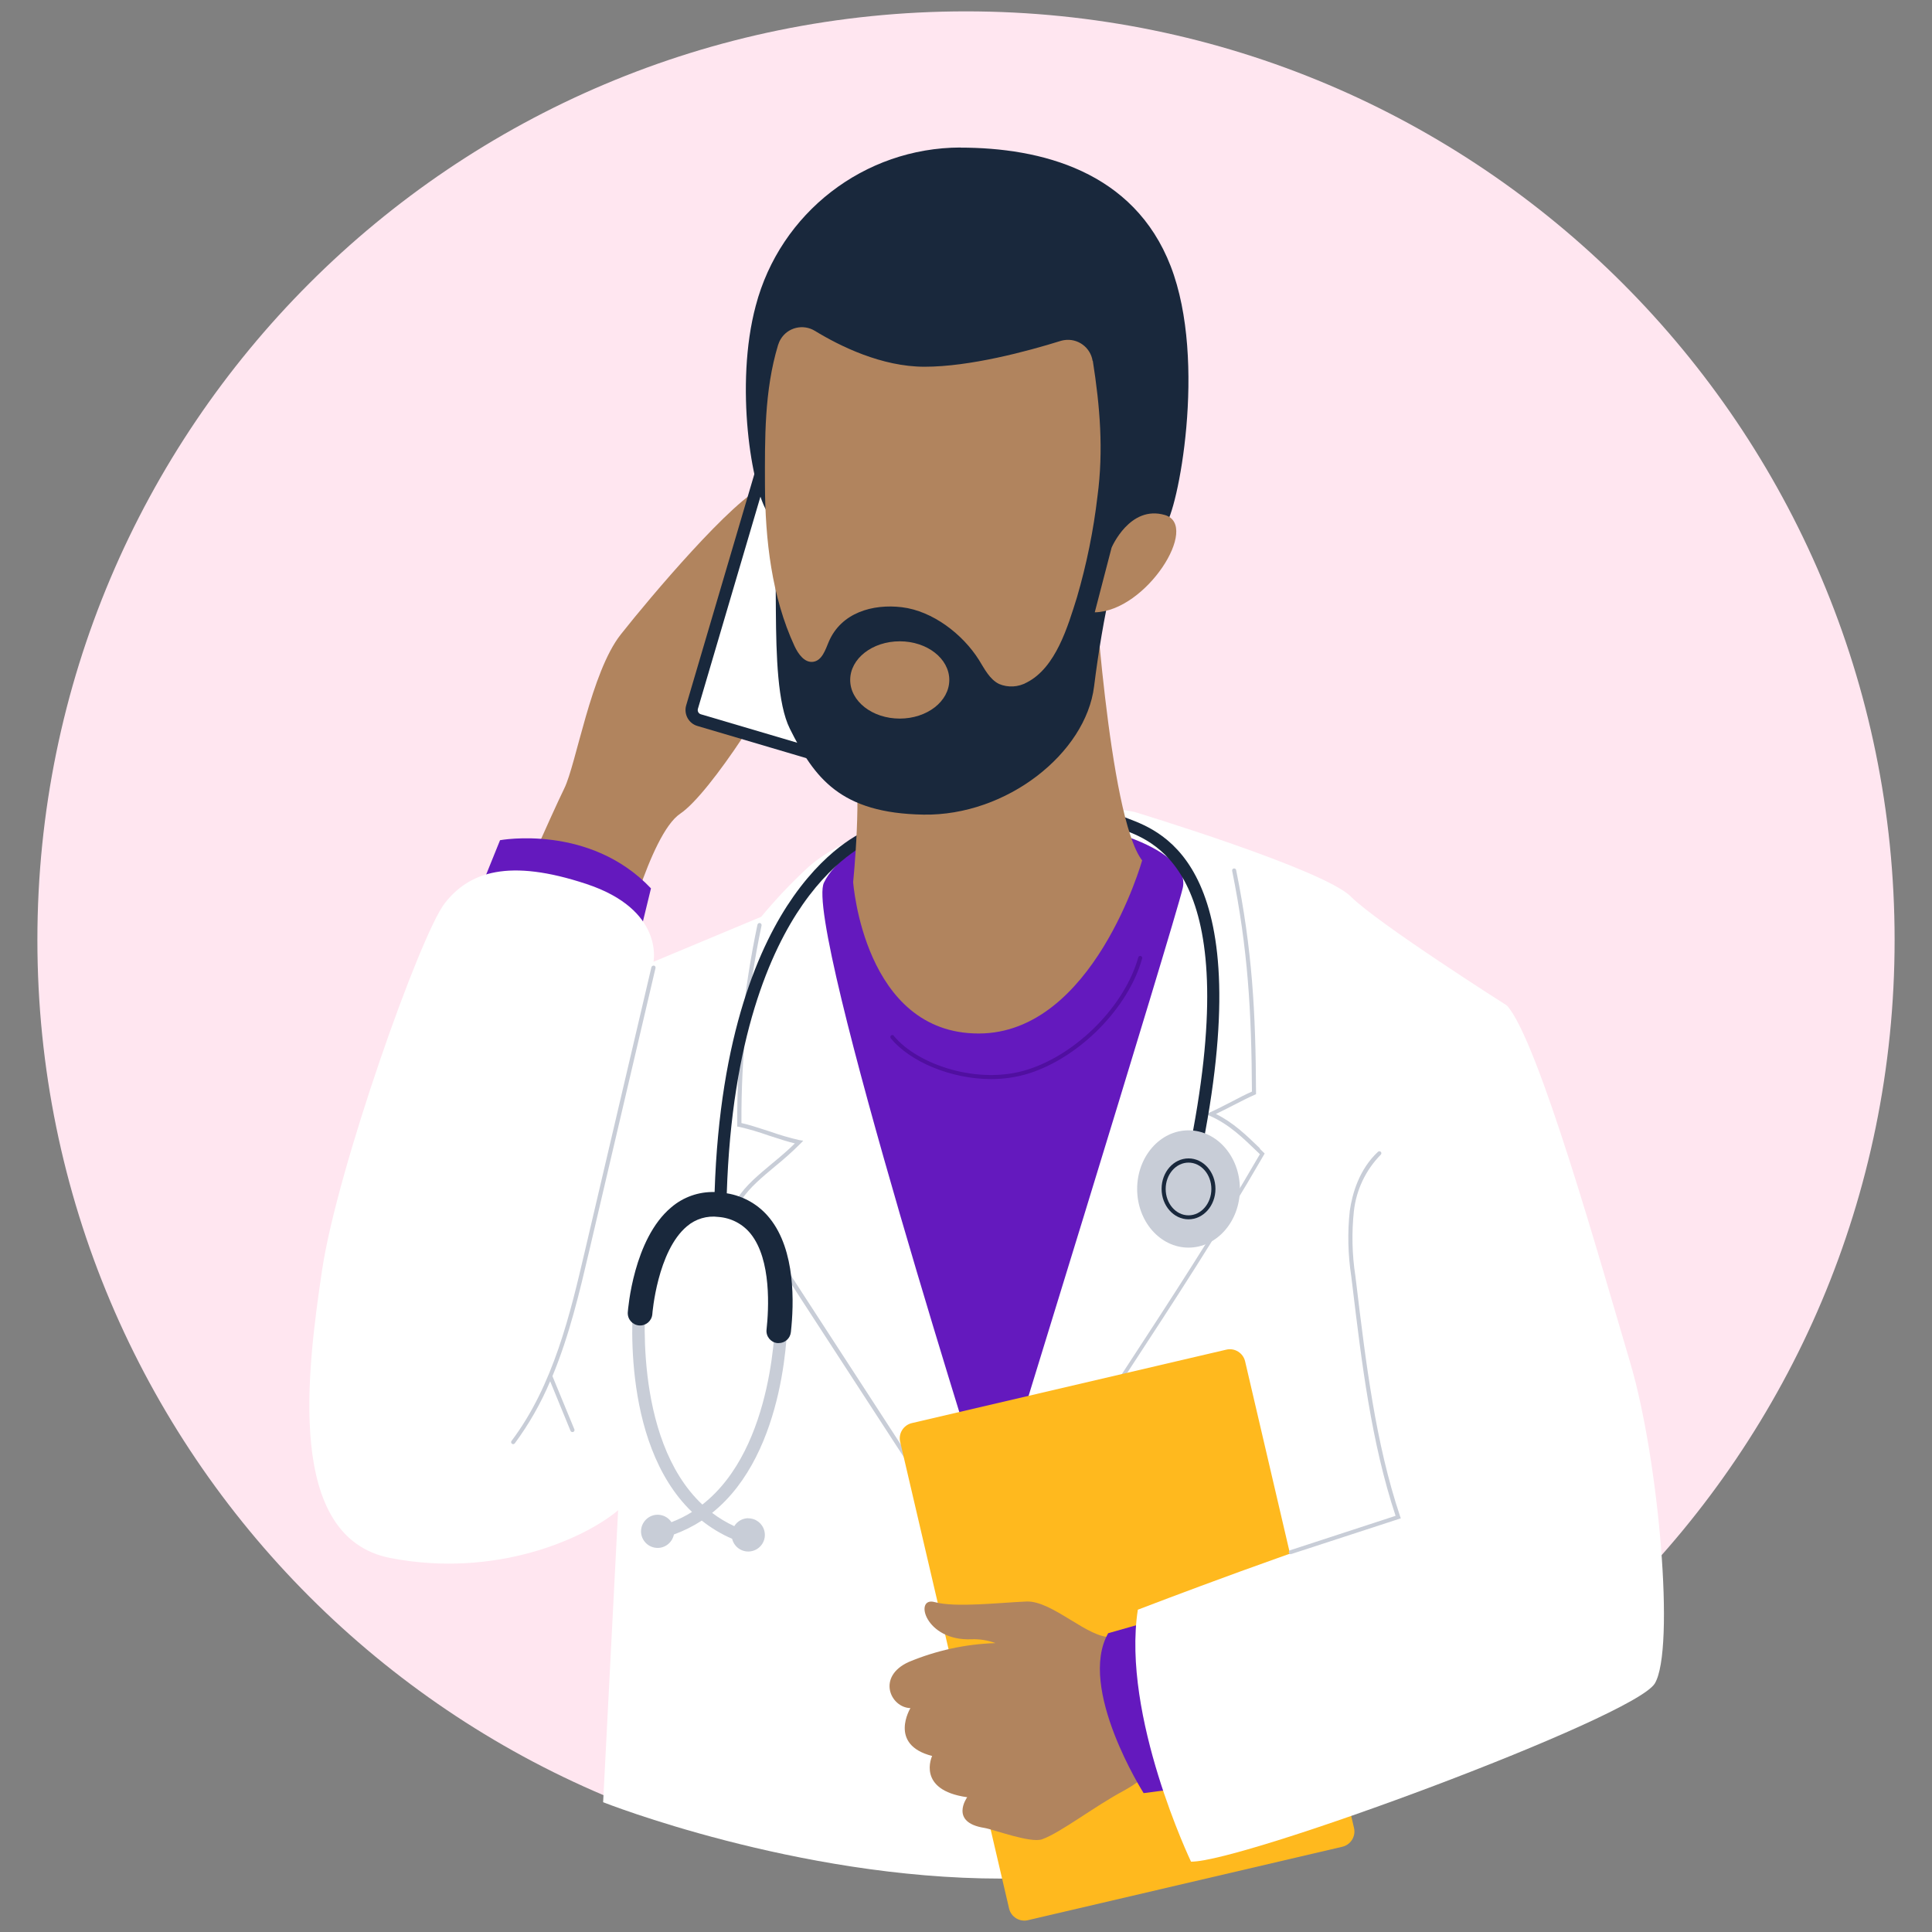 <?xml version="1.0" encoding="UTF-8"?><svg id="Calque_1" xmlns="http://www.w3.org/2000/svg" viewBox="0 0 170 170"><rect x="0" y="0" width="170" height="170" fill="#808080" stroke="none"/><rect x="3.29" y="1" width="163.42" height="168" fill="none"/><g id="Groupe_2053"><path id="Tracé_7539" d="M166.71,82.71c0,45.13-36.58,81.71-81.71,81.71S3.29,127.84,3.29,82.71,39.87,1,85,1s81.71,36.58,81.71,81.71" fill="#ffe6f0"/><path id="Tracé_7540" d="M54.61,83.72s-7.41-.87-9.93-3.31c0,0,3.92-8.9,4.97-11.03s2.35-10.23,4.97-13.55,9.93-11.97,12.64-13.05,3.14,12.17,2.18,14.88-6.88,12.12-9.59,13.94-5.23,12.11-5.23,12.11" fill="#b1845e"/><path id="Tracé_7541" d="M79.64,38.49l-9.92-2.93c-.78-.23-1.59,.22-1.82,.99l-7.52,25.51c-.23,.78,.22,1.6,.99,1.82l9.92,2.93c.78,.23,1.6-.21,1.82-.99h0l7.52-25.51c.23-.78-.21-1.6-.99-1.82h0" fill="#19283c"/><path id="Tracé_7542" d="M79.33,39.53l-9.92-2.93s-.07-.02-.11-.02c-.17,0-.32,.11-.37,.28l-7.52,25.51c-.06,.21,.06,.42,.26,.48l9.92,2.93s.07,.02,.11,.02c.17,0,.32-.11,.37-.28l7.53-25.51c.06-.21-.06-.42-.26-.48" fill="#fff"/><path id="Tracé_7543" d="M41.89,79.15l2.11-5.22s7.88-1.46,13.28,4.24l-1.35,5.55s-2.94-5.12-14.04-4.57" fill="#6419be"/><path id="Tracé_7544" d="M88.07,70.94c-7.88,.21-14.49,3.01-17.13,5.53-1.41,1.31-2.73,2.72-3.96,4.2l-9.48,3.96s.96-4.57-5.88-6.84-10.32-1.08-12.48,1.68-9.48,23.41-10.8,32.29-3.24,23.53,6,25.33,17.05-1.68,20.05-4.2l-1.32,25.69s16.97,6.72,35.01,6.72,38.45-12.12,38.45-12.12c0,0-6.24-41.53-6.72-45.61s12.79-19.09,12.79-19.09c0,0-11.35-7.2-13.75-9.6s-19.01-7.43-19.01-7.43c0,0-2.67-.74-11.76-.5" fill="#fff"/><path id="Tracé_7545" d="M110.88,101.06c-1.21-1.17-2.35-2.28-3.89-3.04,.49-.23,1.02-.5,1.54-.77,.65-.33,1.32-.68,1.88-.92l.11-.05v-.12c-.03-7.1-.33-12.59-1.75-19.6-.02-.1-.11-.16-.21-.14s-.16,.11-.14,.21c1.4,6.95,1.7,12.39,1.74,19.42-.55,.24-1.18,.57-1.79,.89-.65,.33-1.32,.68-1.88,.93l-.38,.16,.38,.17c1.66,.74,2.86,1.9,4.14,3.14l.23,.22c-3.82,6.61-7.92,12.88-11.88,18.94-3.94,6.03-8.01,12.25-11.81,18.82-3.53-5.48-7.27-11.24-10.9-16.82-3.66-5.62-7.44-11.44-11-16.96,.68-1.03,1.77-1.94,2.93-2.91,.78-.63,1.53-1.3,2.24-2.01l.24-.25-.34-.05c-.88-.2-1.75-.46-2.6-.76-.99-.32-1.94-.63-2.5-.74-.03-5.84,.57-11.67,1.77-17.38,.02-.1-.04-.19-.14-.22-.1-.02-.19,.04-.22,.14-1.22,5.79-1.81,11.7-1.78,17.61v.16l.15,.02c.88,.2,1.75,.46,2.6,.76,.89,.29,1.75,.57,2.32,.7-.61,.61-1.3,1.19-1.98,1.75-1.22,1.02-2.37,1.97-3.07,3.09l-.06,.1,.06,.1c3.57,5.55,7.38,11.4,11.06,17.06s7.49,11.51,11.06,17.06h0s.03,.05,.06,.06h0s.06,.02,.09,.02c.03,0,.07,0,.09-.03h0s.04-.03,.05-.06h0c3.84-6.66,7.96-12.96,11.95-19.06,3.99-6.1,8.11-12.41,11.96-19.08l.07-.12-.43-.42Z" fill="#c8cdd7"/><path id="Tracé_7546" d="M57.54,84.97c-.1-.02-.19,.04-.22,.13h0l-5.84,24.92c-1.3,5.57-2.78,11.88-6.47,16.77-.06,.08-.04,.19,.04,.25s.19,.04,.25-.04c1.25-1.69,2.29-3.52,3.11-5.46l1.79,4.36c.03,.07,.09,.11,.17,.11,.02,0,.05,0,.07-.01,.09-.04,.14-.14,.1-.23l-1.93-4.68h0c1.5-3.61,2.4-7.45,3.23-10.99l5.84-24.92c.02-.1-.04-.19-.13-.22" fill="#c8cdd7"/><path id="Tracé_7547" d="M87.17,71.73c-5.67-.15-12.87,2.22-14.67,5.94s14.76,55.7,14.76,55.7c0,0,16.08-52.1,16.81-55.22s-6.33-6.14-16.9-6.42" fill="#6419be"/><path id="Tracé_7548" d="M87.23,94.95c-3.62,0-7.21-1.58-8.84-3.58-.07-.07-.06-.19,.01-.25,.07-.07,.19-.06,.25,.01v.02c2.07,2.52,7.42,4.36,11.79,2.96,4.36-1.39,8.53-5.63,9.72-9.87,.03-.1,.13-.15,.22-.12s.15,.13,.12,.22h0c-1.21,4.34-5.49,8.69-9.96,10.11-1.08,.34-2.2,.5-3.33,.5" fill="#500fa0"/><path id="Tracé_7549" d="M105.62,101.85l-1.06-.22c5.06-24.54-2.75-27.5-5.69-28.61-.21-.08-.4-.15-.57-.22l.43-.99c.15,.06,.33,.13,.52,.21,3.17,1.2,11.61,4.39,6.36,29.84" fill="#19283c"/><path id="Tracé_7550" d="M109.1,104.62c0,2.85-2.02,5.16-4.52,5.16s-4.52-2.31-4.52-5.16,2.02-5.16,4.52-5.16,4.52,2.31,4.52,5.16" fill="#c8cdd7"/><path id="Tracé_7551" d="M104.58,107.29c-1.3,0-2.37-1.2-2.37-2.68s1.06-2.68,2.37-2.68,2.37,1.2,2.37,2.68-1.06,2.68-2.37,2.68m0-4.99c-1.11,0-2.01,1.04-2.01,2.32s.9,2.32,2.01,2.32,2.01-1.04,2.01-2.32-.9-2.32-2.01-2.32" fill="#19283c"/><path id="Tracé_7552" d="M65.84,133.59c-.5,0-.97,.27-1.23,.7-.69-.32-1.34-.71-1.95-1.17,6.68-5.34,6.64-16.91,6.64-17.49h-1.08c0,.15,.04,11.73-6.42,16.76-6.26-5.88-4.97-18.27-4.95-18.41l-1.07-.12c-.07,.61-1.36,12.96,5.11,19.18-.57,.36-1.18,.66-1.81,.9-.44-.67-1.35-.86-2.02-.41s-.86,1.35-.41,2.02c.44,.67,1.35,.86,2.02,.41,.33-.22,.55-.56,.63-.94,.86-.31,1.68-.72,2.45-1.22,.82,.65,1.71,1.19,2.67,1.6,.19,.79,.98,1.27,1.76,1.08,.79-.19,1.27-.98,1.08-1.76-.16-.66-.74-1.12-1.42-1.12" fill="#c8cdd7"/><path id="Tracé_7553" d="M76.5,72.96c-.14,.05-3.38,1.22-6.69,5.93-2.93,4.17-6.48,12.04-6.93,26-1.4-.04-2.76,.44-3.82,1.35-3.32,2.78-3.8,8.97-3.82,9.23-.04,.6,.4,1.11,1,1.16,.6,.04,1.11-.4,1.16-1,0-.05,.44-5.55,3.05-7.73,.76-.65,1.77-.95,2.76-.82,1.11,.08,2.14,.61,2.84,1.48,1.85,2.3,1.59,6.66,1.4,8.43-.07,.59,.36,1.13,.95,1.19h0s.08,0,.12,0c.55,0,1.01-.41,1.07-.96,.28-2.53,.42-7.19-1.86-10.02-.94-1.18-2.29-1.96-3.78-2.2,.44-13.67,3.85-21.35,6.68-25.41,3.11-4.47,6.2-5.61,6.22-5.62l-.36-1.02Z" fill="#19283c"/><path id="Tracé_7554" d="M119.14,160.84l-9.58-41.05c-.17-.74-.92-1.21-1.66-1.03l-27.66,6.46c-.74,.17-1.21,.92-1.03,1.66l9.58,41.05c.17,.74,.92,1.21,1.66,1.03l27.66-6.46c.74-.17,1.21-.92,1.03-1.66" fill="#ffb91e"/><path id="Tracé_7555" d="M85.1,158.14c-4.5-.63-3.08-3.63-3.08-3.63-3.88-.99-1.91-4.21-1.91-4.21-1.76-.05-2.99-2.77-.15-4.06,2.42-1.01,5.01-1.58,7.63-1.66-.66-.25-1.36-.36-2.07-.34-4.14,.2-5.12-3.78-3.28-3.27s5.79,.04,8.08-.05,5.46,3.29,7.48,3.12,5.96-1.05,5.96-1.05c-.15,.54-.25,1.09-.31,1.65-.07,.6,0,1.2,.22,1.77,0,0,6.32,7.29,.52,8.46-2.87,.58-3.28,1.6-5.35,2.72-2.6,1.4-5.49,3.65-7.14,4.25-1.02,.37-4.32-.88-5.09-1-3.1-.49-1.51-2.69-1.51-2.69" fill="#b1845e"/><path id="Tracé_7556" d="M106.21,157.05l-5.58,.73s-5.86-9.23-3.12-14.07l5.49-1.56s-2.75,5.51,3.2,14.89" fill="#6419be"/><path id="Tracé_7557" d="M132.59,88.47c2.76,3,8.33,22.93,10.86,31.45,2.52,8.52,3.96,25.21,2.16,28.21s-36.26,15.74-40.81,15.68c0,0-6.12-12.8-4.68-22.17,0,0,16.55-6.36,23.04-8.04,0,0-4.19-23.17-4.19-26.77s13.63-18.37,13.63-18.37" fill="#fff"/><path id="Tracé_7558" d="M113.58,136.76c-.1,0-.18-.08-.18-.18,0-.08,.05-.14,.12-.17l9.28-3.03c-2.14-6.45-2.99-13.51-3.81-20.34l-.09-.73c-.29-1.91-.34-3.85-.13-5.77,.22-1.51,.82-3.64,2.48-5.19,.07-.07,.19-.06,.25,0,.07,.07,.06,.19,0,.25-1.33,1.35-2.16,3.1-2.37,4.98-.2,1.89-.16,3.8,.13,5.68l.09,.73c.83,6.87,1.68,13.98,3.85,20.44l.06,.17-9.63,3.14s-.04,0-.06,0" fill="#c8cdd7"/><path id="Tracé_7559" d="M96.19,49.77s1.34,22.12,4.31,25.94c0,0-4.29,15.23-14.39,15.23s-11.04-13.33-11.04-13.33c0,0,.85-8.32,0-11.38l21.11-16.46Z" fill="#b1845e"/><path id="Tracé_7560" d="M84.51,12.98c-8.47,.02-15.86,5.74-18.01,13.92-1.87,6.98-.36,16.21,1.08,18.25s-.24,14.64,1.92,18.97,4.44,7.44,11.76,7.56,14.28-5.4,15.01-11.28,2.16-12.96,3.48-14.16,1.68,1.08,2.76,0,3.76-14.39,.5-22.82c-3.24-8.37-11.43-10.43-18.51-10.43" fill="#19283c"/><path id="Tracé_7561" d="M97.81,48.19s1.6-3.79,4.7-2.87-1.64,8.47-6.18,8.56l1.48-5.69Z" fill="#b1845e"/><path id="Tracé_7562" d="M96.14,31.75c-.19-1.19-1.31-2.01-2.51-1.82-.11,.02-.21,.04-.31,.07-2.92,.91-7.97,2.27-11.97,2.27-3.77,0-7.44-1.81-9.65-3.16-1.04-.63-2.39-.3-3.01,.74-.1,.16-.17,.34-.23,.52-1.21,4.01-1.16,8.2-1.15,12.34,.02,4.77,.59,9.8,2.6,14.14,.33,.7,.89,1.5,1.66,1.38,.76-.12,1.05-1.03,1.35-1.75,1.09-2.57,3.86-3.36,6.44-3.05,2.71,.33,5.35,2.37,6.78,4.64,.49,.79,.93,1.69,1.76,2.11,.8,.34,1.71,.29,2.47-.14,2.54-1.31,3.59-4.92,4.39-7.47,.85-2.91,1.46-5.9,1.81-8.91,.54-4.04,.22-7.89-.41-11.9" fill="#b1845e"/><path id="Tracé_7563" d="M79.17,56.43c-2.41,0-4.36,1.52-4.36,3.4s1.95,3.4,4.36,3.4,4.36-1.52,4.36-3.4-1.95-3.4-4.36-3.4" fill="#b1845e"/></g></svg>